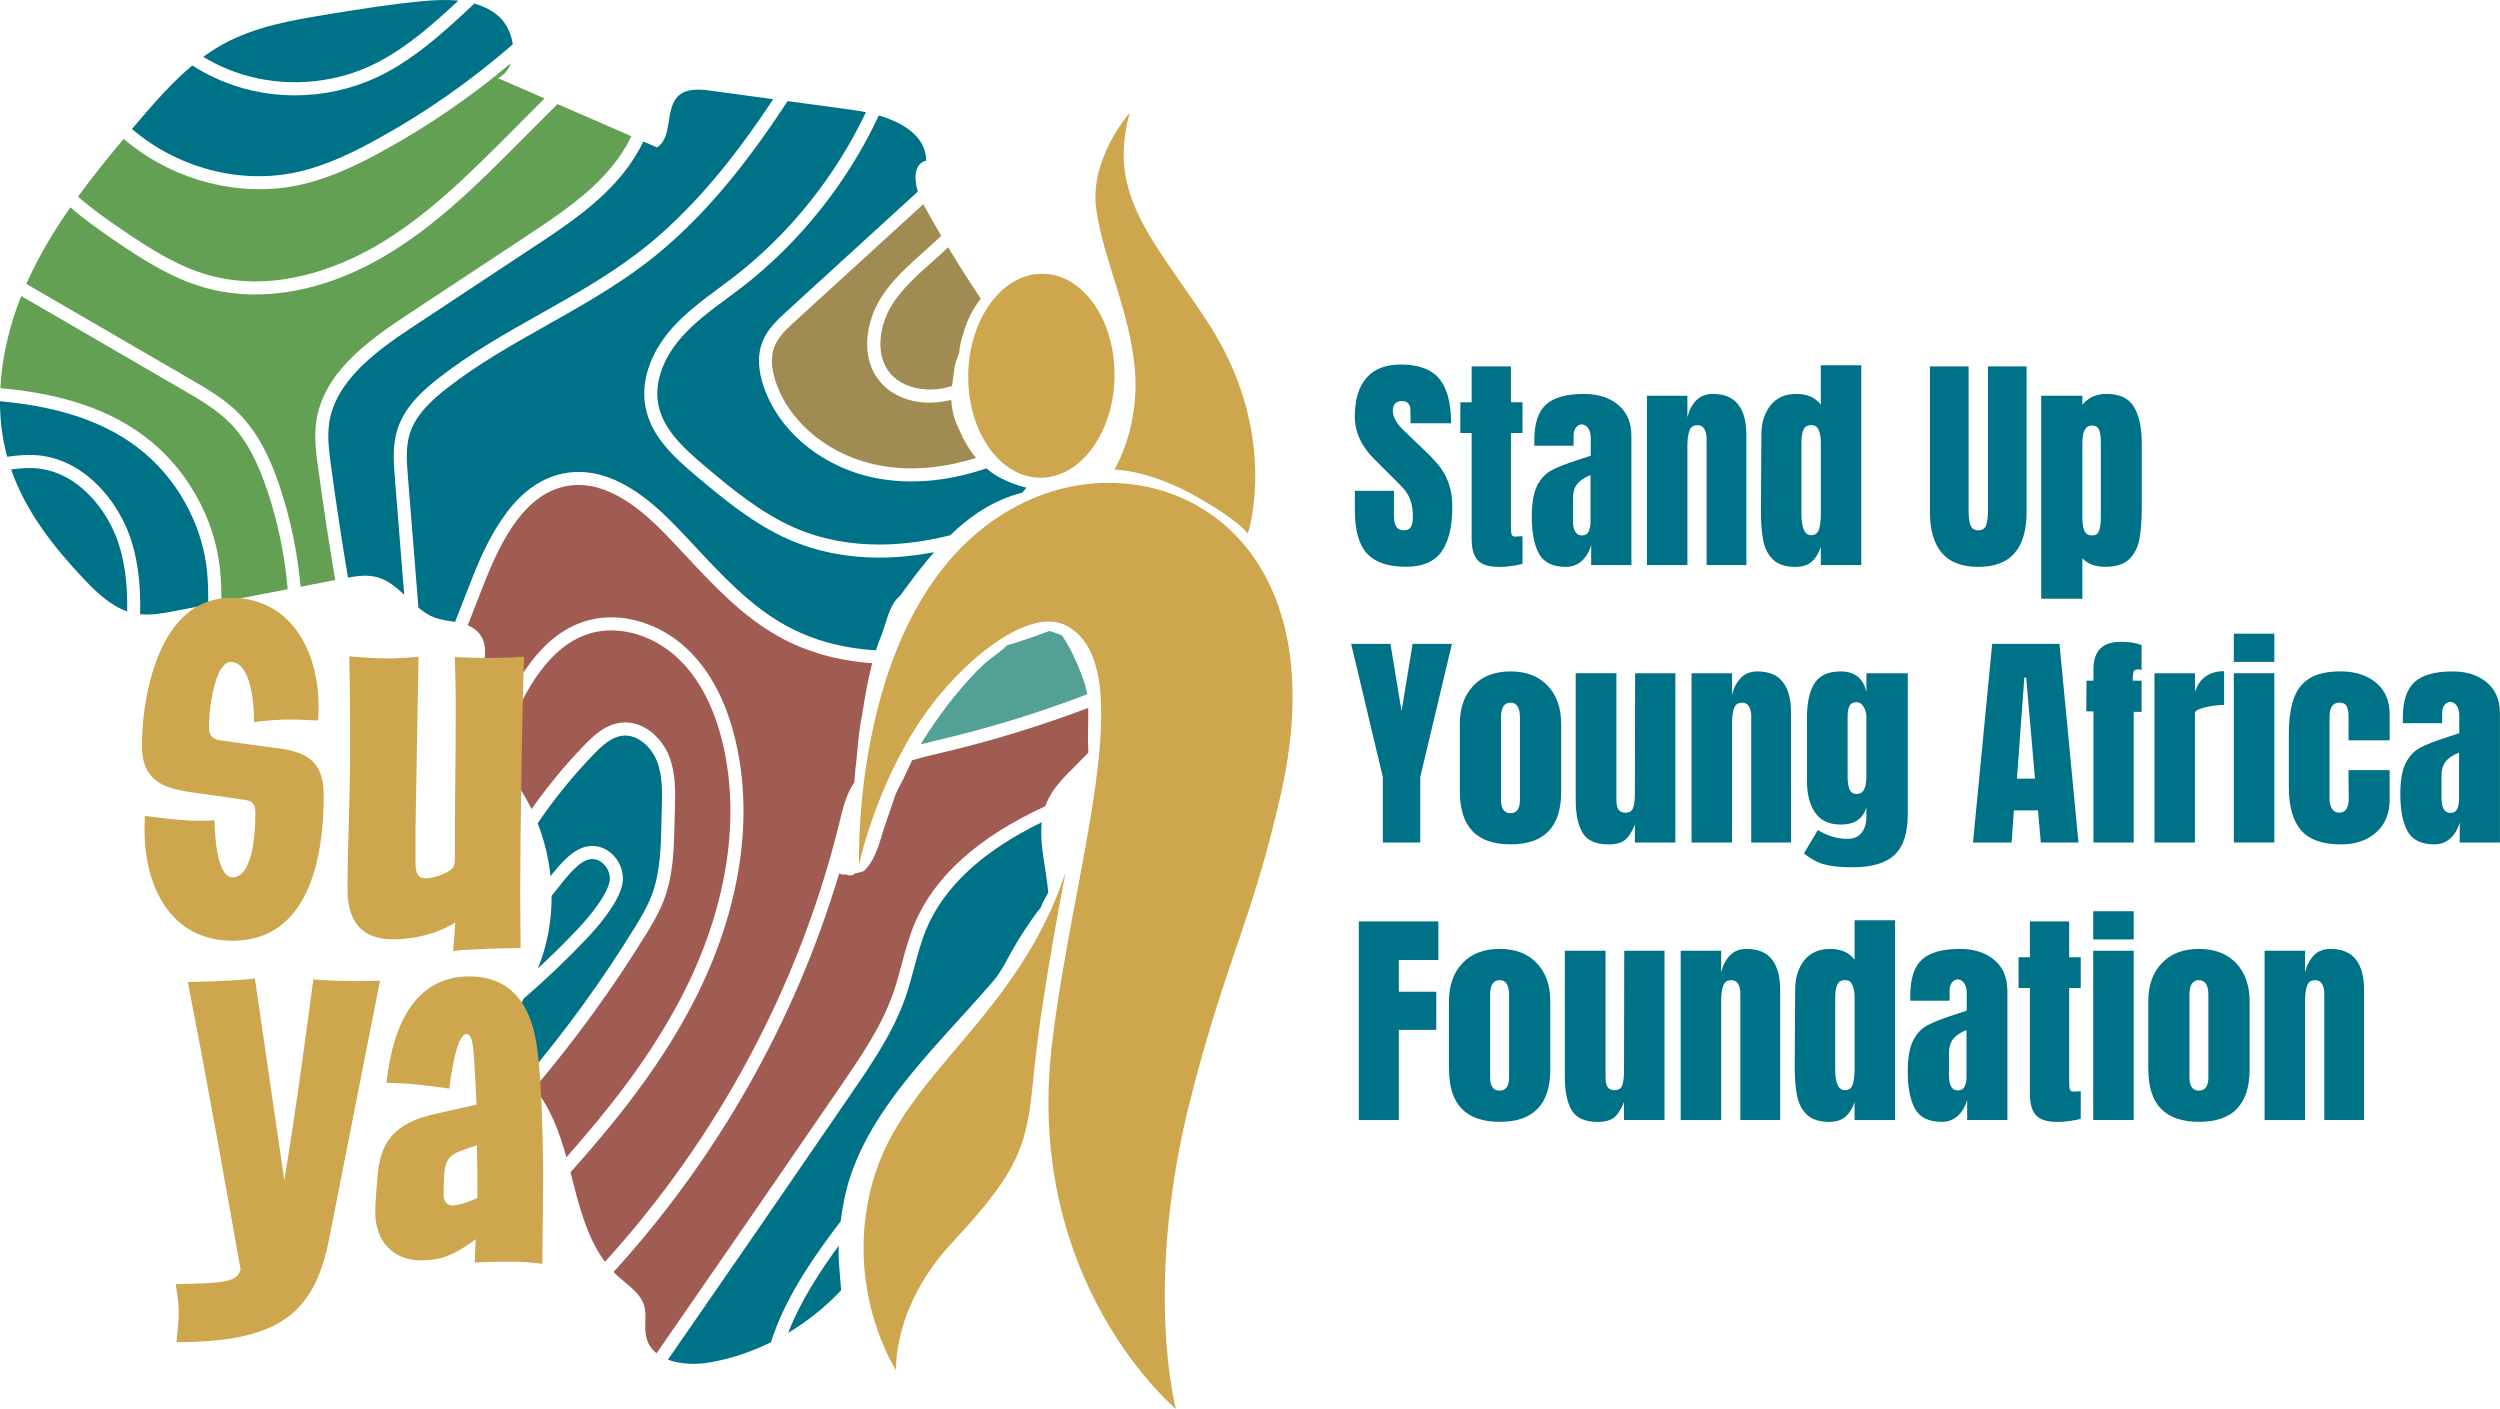 <?xml version="1.0" encoding="UTF-8"?>
<svg xmlns="http://www.w3.org/2000/svg" id="Layer_2" data-name="Layer 2" viewBox="0 0 662.66 373.44">
  <defs>
    <style>
      .cls-1 {
        fill: #63a053;
      }

      .cls-1, .cls-2, .cls-3, .cls-4, .cls-5, .cls-6 {
        stroke-width: 0px;
      }

      .cls-2 {
        fill: #53a196;
      }

      .cls-3 {
        fill: #cea64d;
      }

      .cls-4 {
        fill: #a08c53;
      }

      .cls-5 {
        fill: #a05c53;
      }

      .cls-6 {
        fill: #007287;
      }
    </style>
  </defs>
  <g id="Layer_1-2" data-name="Layer 1">
    <g>
      <g>
        <path class="cls-6" d="m362.31,146.7c-2.13-2.37-3.19-6.19-3.19-11.46v-5.15h10.36v6.56c0,2.62.84,3.92,2.51,3.92.94,0,1.59-.28,1.96-.83s.55-1.48.55-2.79c0-1.72-.21-3.14-.61-4.26-.41-1.12-.93-2.06-1.56-2.82-.63-.75-1.77-1.93-3.4-3.52l-4.54-4.54c-3.52-3.43-5.27-7.23-5.27-11.4,0-4.5,1.03-7.92,3.1-10.27,2.06-2.35,5.08-3.52,9.04-3.52,4.74,0,8.15,1.26,10.24,3.77,2.08,2.51,3.13,6.45,3.13,11.8h-10.73l-.06-3.62c0-.69-.19-1.25-.58-1.66-.39-.41-.93-.61-1.62-.61-.82,0-1.43.22-1.84.67-.41.45-.61,1.06-.61,1.84,0,1.72.98,3.49,2.94,5.33l6.13,5.88c1.43,1.39,2.61,2.71,3.56,3.95.94,1.25,1.7,2.72,2.27,4.41.57,1.7.86,3.71.86,6.04,0,5.19-.95,9.12-2.85,11.8-1.9,2.68-5.04,4.01-9.41,4.01-4.78,0-8.23-1.18-10.36-3.55Z"></path>
        <path class="cls-6" d="m391.67,148.48c-1.06-1.18-1.59-3.08-1.59-5.7v-28.01h-3v-8.15h3v-9.5h10.42v9.5h3.06v8.15h-3.06v25.19c0,.78.06,1.35.18,1.72.12.37.45.55.98.55.41,0,.8-.02,1.16-.06.37-.04.61-.06.74-.06v7.36c-.61.16-1.5.34-2.67.52-1.16.18-2.3.28-3.4.28-2.82,0-4.76-.59-5.82-1.78Z"></path>
        <path class="cls-6" d="m407.95,146.8c-1.29-2.31-1.93-5.61-1.93-9.9,0-3.51.46-6.21,1.38-8.09.92-1.88,2.2-3.26,3.83-4.14,1.63-.88,4.13-1.85,7.48-2.91l2.94-.98v-4.6c0-1.18-.24-2.09-.71-2.73-.47-.63-1.03-.95-1.69-.95-.57,0-1.07.27-1.5.8-.43.53-.64,1.25-.64,2.15v2.7h-10.42v-1.47c0-4.41,1.03-7.56,3.1-9.44,2.06-1.88,5.42-2.82,10.08-2.82,3.72,0,6.74.97,9.07,2.91,2.33,1.94,3.49,4.69,3.49,8.24v34.2h-10.67v-5.33c-.53,1.84-1.38,3.27-2.54,4.29-1.16,1.02-2.54,1.53-4.14,1.53-3.47,0-5.85-1.15-7.14-3.46Zm13.12-5.88c.35-.67.52-1.5.52-2.48v-12.5c-1.59.61-2.77,1.39-3.52,2.33-.76.94-1.13,2.25-1.13,3.92v5.76c0,2.66.8,3.98,2.39,3.98.82,0,1.4-.34,1.75-1.01Z"></path>
        <path class="cls-6" d="m436.54,104.9h10.73v5.7c.45-1.84,1.23-3.33,2.33-4.47,1.1-1.14,2.57-1.72,4.41-1.72,3.02,0,5.26.93,6.71,2.79,1.45,1.86,2.18,4.5,2.18,7.94v34.63h-10.54v-33.53c0-.98-.19-1.82-.58-2.51-.39-.69-.99-1.04-1.81-1.04-1.1,0-1.83.5-2.18,1.5-.35,1-.52,2.34-.52,4.01v31.57h-10.73v-44.87Z"></path>
        <path class="cls-6" d="m470.04,148.39c-1.33-1.25-2.21-2.9-2.64-4.96-.43-2.06-.64-4.71-.64-7.94l.12-20.23c0-3.19.81-5.79,2.42-7.82,1.61-2.02,3.89-3.03,6.83-3.03s5.07.96,6.5,2.88v-10.48h10.73v52.96h-10.73v-4.78c-.61,1.76-1.44,3.08-2.48,3.95-1.04.88-2.44,1.32-4.2,1.32-2.62,0-4.59-.62-5.92-1.87Zm12.11-8.09c.33-1.04.49-2.44.49-4.2v-18.76c0-1.31-.18-2.41-.55-3.31-.37-.9-1.02-1.35-1.96-1.35-1.06,0-1.77.42-2.11,1.26-.35.84-.52,1.97-.52,3.4v18.88c0,3.76.86,5.64,2.57,5.64,1.06,0,1.76-.52,2.08-1.56Z"></path>
        <path class="cls-6" d="m514.72,146.58c-2.1-2.45-3.16-6.09-3.16-10.91v-38.55h10.24v38.12c0,1.68.16,2.98.49,3.92.33.94,1.02,1.41,2.08,1.41s1.76-.46,2.08-1.38c.33-.92.49-2.24.49-3.95v-38.12h10.24v38.55c0,4.82-1.05,8.46-3.16,10.91-2.11,2.45-5.32,3.68-9.65,3.68s-7.55-1.23-9.65-3.68Z"></path>
        <path class="cls-6" d="m541.05,104.9h10.91v2.39c1.55-1.92,3.7-2.88,6.44-2.88,3.47,0,5.89,1.16,7.26,3.49,1.37,2.33,2.05,5.56,2.05,9.68v16.61c0,3.52-.2,6.39-.61,8.61-.41,2.23-1.31,4.03-2.7,5.39-1.39,1.37-3.49,2.05-6.31,2.05s-4.74-.76-6.13-2.27v10.73h-10.91v-53.82Zm15.38,35.67c.29-.9.43-2.21.43-3.92v-19.06c0-1.55-.14-2.74-.43-3.56-.29-.82-.94-1.23-1.96-1.23-1.68,0-2.51,1.55-2.51,4.66v19.68c0,1.51.17,2.69.52,3.52.35.84,1.03,1.26,2.05,1.26s1.61-.45,1.9-1.35Z"></path>
        <path class="cls-6" d="m366.54,223.32v-17.35l-8.4-35.31h10.42l2.94,17.84,2.94-17.84h10.42l-8.4,35.31v17.35h-9.93Z"></path>
        <path class="cls-6" d="m386.95,209.9v-18.02c0-4.25,1.2-7.63,3.59-10.14s5.67-3.77,9.84-3.77,7.45,1.26,9.84,3.77,3.59,5.89,3.59,10.14v18.02c0,9.28-4.47,13.91-13.42,13.91s-13.42-4.64-13.42-13.91Zm15.32,4.72c.41-.61.61-1.45.61-2.51v-21.94c0-2.61-.84-3.92-2.51-3.92s-2.51,1.31-2.51,3.92v21.94c0,1.06.2,1.9.61,2.51.41.61,1.04.92,1.9.92s1.49-.31,1.9-.92Z"></path>
        <path class="cls-6" d="m419.53,220.81c-1.25-2-1.87-4.99-1.87-8.95v-33.41h10.79v33.56c0,1.25.19,2.12.58,2.64.39.51.99.77,1.81.77,1.1,0,1.8-.46,2.08-1.38.29-.92.43-2.24.43-3.95v-.37l.06-31.26h10.67v44.87h-10.73v-4.78c-.74,1.88-1.59,3.23-2.57,4.05-.98.82-2.43,1.23-4.35,1.23-3.35,0-5.65-1-6.9-3Z"></path>
        <path class="cls-6" d="m448.37,178.46h10.73v5.7c.45-1.84,1.23-3.33,2.33-4.47,1.1-1.14,2.57-1.72,4.41-1.72,3.02,0,5.26.93,6.71,2.79,1.45,1.86,2.18,4.5,2.18,7.94v34.63h-10.54v-33.53c0-.98-.19-1.82-.58-2.51-.39-.69-.99-1.04-1.81-1.04-1.1,0-1.83.5-2.18,1.5-.35,1-.52,2.34-.52,4.01v31.57h-10.73v-44.87Z"></path>
        <path class="cls-6" d="m483.52,229.12c-1.82-.51-3.61-1.48-5.36-2.91l3.68-6.19c2.61,1.55,5.21,2.33,7.78,2.33,1.68,0,2.94-.53,3.8-1.59.86-1.06,1.29-2.51,1.29-4.35v-2.45c-.86,3.06-3.13,4.6-6.8,4.6-3.06,0-5.32-1.04-6.77-3.13-1.45-2.08-2.18-4.86-2.18-8.34v-16.86c0-3.96.66-7,1.99-9.1,1.33-2.1,3.65-3.16,6.96-3.16,1.92,0,3.44.48,4.57,1.44,1.12.96,1.87,2.32,2.24,4.08v-5.03h10.97v37.27c0,5.03-1.16,8.64-3.49,10.85-2.33,2.21-6.05,3.31-11.16,3.31-3.19,0-5.69-.26-7.51-.77Zm11.19-23.2v-16c0-.9-.25-1.76-.74-2.57-.49-.82-1.1-1.23-1.84-1.23-.94,0-1.57.34-1.9,1.01-.33.67-.49,1.6-.49,2.79v16c0,1.35.16,2.44.49,3.28.33.84.98,1.26,1.96,1.26,1.67,0,2.51-1.51,2.51-4.54Z"></path>
        <path class="cls-6" d="m522.97,223.32l5.09-52.65h17.84l5.03,52.65h-9.99l-.74-8.52h-6.38l-.61,8.52h-10.24Zm11.65-16.92h4.78l-2.33-26.79h-.49l-1.96,26.79Z"></path>
        <path class="cls-6" d="m554.9,188.57h-1.9l.06-8.15h1.84v-3.07c0-4.82,2.41-7.23,7.23-7.23,2.29,0,4.13.29,5.52.86v6.62c-.41-.12-.74-.18-.98-.18-.57,0-.94.21-1.1.61-.16.41-.25,1.02-.25,1.84v.55h2.33v8.27h-2.08v34.63h-10.67v-34.75Z"></path>
        <path class="cls-6" d="m571.08,178.46h10.73v4.96c.53-1.76,1.46-3.12,2.79-4.08,1.33-.96,2.97-1.44,4.93-1.44v8.95c-1.51,0-3.18.21-5,.64-1.82.43-2.73.93-2.73,1.5v34.33h-10.73v-44.87Z"></path>
        <path class="cls-6" d="m592.11,175.45v-7.48h10.73v7.48h-10.73Zm0,47.87v-44.87h10.73v44.87h-10.73Z"></path>
        <path class="cls-6" d="m609.94,220.07c-2.17-2.49-3.25-6.31-3.25-11.46v-13.85c0-3.88.42-7.04,1.26-9.47.84-2.43,2.25-4.26,4.23-5.49,1.98-1.23,4.73-1.84,8.24-1.84,3.84,0,6.97,1,9.38,3,2.41,2,3.62,4.8,3.62,8.4v6.87h-10.91v-6.31c0-1.18-.16-2.09-.49-2.73-.33-.63-.96-.95-1.9-.95-1.76,0-2.64,1.25-2.64,3.74v21.76c0,1.02.21,1.89.64,2.61.43.71,1.07,1.07,1.93,1.07s1.5-.35,1.93-1.04c.43-.69.62-1.59.58-2.7l-.06-7.54h10.91v7.85c0,3.68-1.2,6.57-3.59,8.67s-5.49,3.16-9.29,3.16c-4.9,0-8.44-1.25-10.6-3.74Z"></path>
        <path class="cls-6" d="m638.17,220.35c-1.29-2.31-1.93-5.61-1.93-9.9,0-3.51.46-6.21,1.38-8.09.92-1.88,2.2-3.26,3.83-4.14,1.63-.88,4.13-1.85,7.48-2.91l2.94-.98v-4.6c0-1.18-.24-2.09-.71-2.73-.47-.63-1.03-.95-1.69-.95-.57,0-1.07.27-1.5.8-.43.53-.64,1.25-.64,2.15v2.7h-10.42v-1.47c0-4.41,1.03-7.56,3.1-9.44,2.06-1.88,5.42-2.82,10.08-2.82,3.72,0,6.74.97,9.07,2.91,2.33,1.94,3.49,4.69,3.49,8.24v34.2h-10.67v-5.33c-.53,1.84-1.38,3.27-2.54,4.29-1.16,1.02-2.54,1.53-4.14,1.53-3.47,0-5.85-1.15-7.14-3.46Zm13.12-5.88c.35-.67.52-1.5.52-2.48v-12.5c-1.59.61-2.77,1.39-3.52,2.33-.76.94-1.13,2.25-1.13,3.92v5.76c0,2.66.8,3.98,2.39,3.98.82,0,1.4-.34,1.75-1.01Z"></path>
        <path class="cls-6" d="m360.17,296.88v-52.65h21.09v10.24h-10.48v8.4h9.93v10.11h-9.93v23.91h-10.6Z"></path>
        <path class="cls-6" d="m384.07,283.45v-18.02c0-4.25,1.2-7.63,3.59-10.14s5.67-3.77,9.84-3.77,7.45,1.26,9.84,3.77,3.59,5.89,3.59,10.14v18.02c0,9.28-4.47,13.91-13.42,13.91s-13.42-4.64-13.42-13.91Zm15.32,4.72c.41-.61.61-1.45.61-2.51v-21.94c0-2.61-.84-3.92-2.51-3.92s-2.51,1.31-2.51,3.92v21.94c0,1.06.2,1.9.61,2.51.41.61,1.04.92,1.9.92s1.49-.31,1.9-.92Z"></path>
        <path class="cls-6" d="m416.65,294.36c-1.25-2-1.87-4.99-1.87-8.95v-33.41h10.79v33.56c0,1.25.19,2.12.58,2.64.39.51.99.77,1.81.77,1.1,0,1.8-.46,2.08-1.38.29-.92.43-2.24.43-3.95v-.37l.06-31.26h10.67v44.87h-10.73v-4.78c-.74,1.88-1.59,3.23-2.57,4.05-.98.82-2.43,1.23-4.35,1.23-3.35,0-5.65-1-6.9-3Z"></path>
        <path class="cls-6" d="m445.49,252.01h10.73v5.7c.45-1.84,1.23-3.33,2.33-4.47,1.1-1.14,2.57-1.72,4.41-1.72,3.02,0,5.26.93,6.71,2.79,1.45,1.86,2.18,4.5,2.18,7.94v34.63h-10.54v-33.53c0-.98-.19-1.82-.58-2.51-.39-.69-.99-1.04-1.81-1.04-1.1,0-1.83.5-2.18,1.5-.35,1-.52,2.34-.52,4.01v31.57h-10.73v-44.87Z"></path>
        <path class="cls-6" d="m478.99,295.5c-1.33-1.25-2.21-2.9-2.64-4.96-.43-2.06-.64-4.71-.64-7.94l.12-20.23c0-3.19.81-5.79,2.42-7.82,1.61-2.02,3.89-3.03,6.83-3.03s5.07.96,6.5,2.88v-10.48h10.73v52.96h-10.73v-4.78c-.61,1.76-1.44,3.08-2.48,3.95-1.04.88-2.44,1.32-4.2,1.32-2.62,0-4.59-.62-5.92-1.87Zm12.11-8.09c.33-1.04.49-2.44.49-4.2v-18.76c0-1.31-.18-2.41-.55-3.31-.37-.9-1.02-1.35-1.96-1.35-1.06,0-1.77.42-2.11,1.26-.35.84-.52,1.97-.52,3.4v18.88c0,3.76.86,5.64,2.57,5.64,1.06,0,1.76-.52,2.08-1.56Z"></path>
        <path class="cls-6" d="m507.61,293.9c-1.29-2.31-1.93-5.61-1.93-9.9,0-3.51.46-6.21,1.38-8.09.92-1.88,2.2-3.26,3.83-4.14,1.63-.88,4.13-1.85,7.48-2.91l2.94-.98v-4.6c0-1.18-.24-2.09-.71-2.73-.47-.63-1.03-.95-1.69-.95-.57,0-1.07.27-1.5.8-.43.53-.64,1.25-.64,2.15v2.7h-10.42v-1.47c0-4.41,1.03-7.56,3.1-9.44,2.06-1.88,5.42-2.82,10.08-2.82,3.72,0,6.74.97,9.07,2.91,2.33,1.94,3.49,4.69,3.49,8.24v34.2h-10.67v-5.33c-.53,1.84-1.38,3.27-2.54,4.29-1.16,1.02-2.54,1.53-4.14,1.53-3.47,0-5.85-1.15-7.14-3.46Zm13.12-5.88c.35-.67.52-1.5.52-2.48v-12.5c-1.59.61-2.77,1.39-3.52,2.33-.76.94-1.13,2.25-1.13,3.92v5.76c0,2.66.8,3.98,2.39,3.98.82,0,1.4-.34,1.75-1.01Z"></path>
        <path class="cls-6" d="m539.64,295.59c-1.06-1.18-1.59-3.08-1.59-5.7v-28.01h-3v-8.15h3v-9.5h10.42v9.5h3.06v8.15h-3.06v25.19c0,.78.06,1.35.18,1.72.12.37.45.55.98.55.41,0,.8-.02,1.16-.06.37-.04.61-.06.74-.06v7.36c-.61.16-1.5.34-2.67.52-1.16.18-2.3.28-3.4.28-2.82,0-4.76-.59-5.82-1.78Z"></path>
        <path class="cls-6" d="m554.84,249.01v-7.48h10.73v7.48h-10.73Zm0,47.87v-44.87h10.73v44.87h-10.73Z"></path>
        <path class="cls-6" d="m569.43,283.45v-18.02c0-4.25,1.2-7.63,3.59-10.14s5.67-3.77,9.84-3.77,7.45,1.26,9.84,3.77,3.59,5.89,3.59,10.14v18.02c0,9.28-4.47,13.91-13.42,13.91s-13.42-4.64-13.42-13.91Zm15.32,4.72c.41-.61.61-1.45.61-2.51v-21.94c0-2.61-.84-3.92-2.51-3.92s-2.51,1.31-2.51,3.92v21.94c0,1.06.2,1.9.61,2.51.41.61,1.04.92,1.9.92s1.49-.31,1.9-.92Z"></path>
        <path class="cls-6" d="m600.26,252.01h10.73v5.7c.45-1.84,1.23-3.33,2.33-4.47,1.1-1.14,2.57-1.72,4.41-1.72,3.02,0,5.26.93,6.71,2.79,1.45,1.86,2.18,4.5,2.18,7.94v34.63h-10.54v-33.53c0-.98-.19-1.82-.58-2.51-.39-.69-.99-1.04-1.81-1.04-1.1,0-1.83.5-2.18,1.5-.35,1-.52,2.34-.52,4.01v31.57h-10.73v-44.87Z"></path>
      </g>
      <g>
        <g>
          <path class="cls-4" d="m254.37,114.12c-1.34-2.54-2.07-5.25-2.23-8.12-1,.24-2.01.43-3.05.56-.91.11-1.81.17-2.69.17-5.24,0-9.96-1.92-12.96-5.37-5.65-6.49-3.87-16.26.18-22.59,2.99-4.67,7.14-8.37,11.14-11.93,1.49-1.32,3.02-2.69,4.46-4.08.09-.09.18-.17.26-.26-1.62-2.77-3.21-5.57-4.75-8.38-.22.2-.44.4-.66.6l-33.23,30.35c-2.13,1.95-4.55,4.15-5.59,6.86-.99,2.57-.83,5.77.45,9.5,3.84,11.14,14.86,19.8,28.08,22.06,8.9,1.53,17.54.2,24.95-2.11-1.84-2.2-3.3-4.71-4.38-7.27Z"></path>
          <path class="cls-4" d="m253.06,97.11c.27-1.18.67-2.35,1.17-3.5.19-1.81.51-3.59,1.15-5.33.95-3.38,2.48-6.41,4.59-9.11-2.99-4.47-5.88-9.01-8.65-13.62-1.39,1.32-2.83,2.62-4.24,3.86-4.01,3.57-7.8,6.94-10.53,11.21-3.48,5.45-4.77,13.53-.49,18.45,2.71,3.11,7.54,4.66,12.61,4.04,1.25-.15,2.47-.42,3.67-.76.24-1.75.47-3.5.71-5.25Z"></path>
          <path class="cls-6" d="m272.08,129.27c-2.37-.56-4.7-1.43-7.02-2.65-1.29-.68-2.49-1.52-3.6-2.47-5.92,2-12.68,3.47-19.83,3.47-2.76,0-5.57-.22-8.41-.7-14.44-2.48-26.51-12.03-30.76-24.35-1.56-4.52-1.7-8.52-.41-11.87,1.33-3.48,4.19-6.08,6.48-8.18l33.23-30.35c.51-.47,1.02-.93,1.52-1.4-1.08-3.46-.99-7.36,2.22-8.22-.09-6.38-6.01-10.01-12.56-11.94-8.24,17.67-20.86,33.57-36.21,45.46-1.36,1.05-2.76,2.09-4.11,3.09-4.19,3.1-8.52,6.32-11.95,10.21-5.03,5.7-7.28,12.23-6.16,17.92,1.28,6.54,6.64,11.49,12.49,16.41,6.46,5.44,14.5,12.2,23.52,16.14,7.39,3.23,15.04,4.5,22.52,4.5,6.5,0,12.87-.97,18.82-2.45,5.37-5.21,11.55-9.39,19.11-11.31.37-.45.74-.89,1.12-1.32Z"></path>
          <path class="cls-6" d="m233.77,168.07c.13-.43.27-.84.4-1.21,1.1-3.08,1.76-6.76,4.37-8.9,2.87-3.93,5.84-7.91,9.07-11.6-4.71.9-9.61,1.44-14.6,1.44-7.9,0-16.02-1.35-23.88-4.79-9.48-4.14-17.74-11.09-24.37-16.66-6.34-5.33-12.15-10.75-13.65-18.4-1.33-6.75,1.21-14.36,6.96-20.88,3.68-4.17,8.16-7.49,12.49-10.7,1.34-.99,2.72-2.02,4.05-3.05,14.74-11.41,26.89-26.64,34.91-43.57-1.22-.25-2.43-.46-3.6-.62-5.72-.78-11.44-1.55-17.16-2.33-10.34,15.8-22.3,31.31-37.6,42.99-8.19,6.25-17.29,11.37-26.08,16.33-9.06,5.1-18.43,10.37-26.68,16.84-3.97,3.11-8.24,6.97-9.8,12.06-1.1,3.57-.78,7.5-.48,11.31l2.79,34.75c1.36,1.12,2.8,2.08,4.45,2.67,1.67.6,3.49.8,5.26,1.1l4.28-10.95c4.82-12.34,12.09-26.74,25.64-28.61,11.73-1.62,21.85,7.22,28.44,14.01,1.85,1.9,3.69,3.88,5.48,5.79,7.15,7.65,14.54,15.56,23.66,20.62,7.07,3.93,15.11,6.13,24.06,6.66.42-1.3.88-2.58,1.4-3.84.07-.16.14-.31.2-.47Z"></path>
          <path class="cls-5" d="m179.23,266.9c12.95-23.7,17.36-48.43,12.39-69.65-2.28-9.73-6.24-17.35-11.79-22.65-6.5-6.2-15.53-8.88-23.03-6.83-11.48,3.15-17.92,16.01-21.77,25.41-.28.69-.56,1.39-.85,2.08-.82,2.03-1.65,4.07-2.52,6.09,3.8,3.82,6.89,8.29,9.24,13.12,4.21-6.01,8.89-11.69,13.99-16.96,2.52-2.6,5.54-5.42,9.57-5.94,5.89-.77,10.94,3.88,12.9,8.87,1.8,4.6,1.66,9.51,1.52,14.26l-.02.83c-.02.81-.04,1.63-.06,2.44-.15,6.91-.31,14.05-2.85,20.68-1.26,3.29-3.08,6.35-4.85,9.21-8.78,14.23-18.66,27.83-29.49,40.6,4.33,5.18,6.65,11.61,8.52,18.29,11.54-13.05,21.3-25.59,29.1-39.86Z"></path>
          <path class="cls-6" d="m172.71,237.42c2.32-6.07,2.48-12.91,2.62-19.52.02-.82.04-1.64.06-2.46l.02-.83c.13-4.4.26-8.96-1.29-12.89-1.43-3.65-5.14-7.23-9.22-6.7-2.92.38-5.42,2.74-7.53,4.92-5.46,5.65-10.44,11.78-14.85,18.28,1.76,4.49,2.91,9.23,3.41,14.03,2.86-3.61,6.09-7.39,10.07-7.95,2.46-.35,4.91.59,6.73,2.56,1.95,2.12,2.79,5.09,2.19,7.75-1.14,5.03-6.88,11.51-9.3,14.06-5.33,5.63-10.97,11-16.86,16.07-2.82,5.95-5.09,12.12-2.12,17.63.7,1.29,1.64,2.4,2.62,3.49,10.6-12.53,20.27-25.87,28.88-39.82,1.75-2.83,3.41-5.62,4.56-8.63Z"></path>
          <path class="cls-2" d="m286.33,177.96c-.24-.61-.49-1.22-.74-1.83-.09-.21-.4-.94-.49-1.13-.72-1.59-1.49-3.15-2.38-4.66-.38-.64-.78-1.27-1.2-1.88-.24-.11-.47-.22-.51-.24-.94-.38-1.9-.69-2.87-.98-3.82,1.45-7.56,2.73-11.21,3.82-1.24,1.23-2.64,2.27-4.06,3.3-1.69,1.24-3.12,2.63-4.56,4.15-3.2,3.36-6.11,6.87-8.82,10.63-1.91,2.65-3.77,5.34-5.44,8.15,1.38-.35,2.76-.68,4.11-1,13.64-3.18,27-7.28,40.01-12.26-.06-.36-.13-.72-.2-1.07-.38-1.72-.98-3.36-1.64-5Z"></path>
          <path class="cls-5" d="m226.48,207.12c.12-2.63.54-5.3.76-7.9.29-3.4.63-6.8,1.35-10.13.01-.13.03-.25.05-.38.7-4.33,1.43-8.68,2.54-12.92-9.16-.64-17.43-2.98-24.75-7.05-9.59-5.33-17.17-13.44-24.5-21.29-1.78-1.9-3.61-3.86-5.44-5.75-6.06-6.25-15.31-14.4-25.48-12.99-11.7,1.62-18.14,14.28-22.89,26.44l-4.13,10.57c.64.26,1.25.59,1.81,1.02,7.7,5.92-3.39,18.64.22,27.66.66,1.65,1.77,3.03,3.01,4.32.67-1.58,1.31-3.17,1.96-4.76.28-.7.57-1.4.85-2.09,4.12-10.08,11.11-23.89,24.06-27.44,8.64-2.37,18.98.64,26.33,7.66,6.04,5.77,10.34,13.96,12.77,24.36,5.15,22.05.63,47.66-12.73,72.1-8.3,15.18-18.71,28.36-31.06,42.2,2.21,8.5,4.21,17.08,9.15,23.71,29.89-32.87,51.6-73.31,62.14-116.43l.11-.45c.83-3.39,1.68-6.91,3.68-9.98.06-.09.12-.17.18-.26,0-.08.01-.16.02-.23Z"></path>
          <path class="cls-1" d="m32.33,60.87c7,4.79,14.53,9.66,22.85,12.02,18.09,5.13,35.43-2.51,44.16-7.51,13.59-7.8,24.9-19.13,35.83-30.09l9.18-9.2c-4.11-1.79-8.22-3.58-12.33-5.36,1.69-.9,2.8-2.33,3.42-4-10.52,8.86-21.9,16.67-34.04,23.33-6.03,3.31-13.27,6.94-21.31,8.81-3.67.85-7.48,1.28-11.32,1.28-7.23,0-14.61-1.49-21.53-4.42-5.31-2.25-10.2-5.28-14.47-8.91-4.18,4.98-8.28,10.06-12.1,15.31,3.67,3.2,7.69,6.05,11.66,8.76Z"></path>
          <path class="cls-6" d="m153.11,246.29c3.57-3.77,7.66-9.02,8.43-12.44.35-1.57-.16-3.35-1.36-4.64-1.03-1.12-2.38-1.66-3.7-1.48-2.92.41-6.03,4.37-8.52,7.54-.61.78-1.19,1.51-1.75,2.18.04,6.59-1.15,13.16-3.65,19.26,3.63-3.36,7.15-6.84,10.54-10.42Z"></path>
          <path class="cls-6" d="m54.86,151.16c-1.38-12.74-8.32-24.96-18.56-32.68-10.4-7.84-23.39-10.94-36.31-12.13,0,4.97.61,9.91,1.91,14.72,2.26-.29,4.59-.57,6.96-.47,13.17.53,22.71,12.24,26.01,22.89,1.95,6.29,2.43,12.86,2.27,19.32,3.1.31,6.25-.29,9.32-.88,2.91-.56,5.83-1.13,8.74-1.69.01-3.04-.03-6.12-.35-9.09Z"></path>
          <path class="cls-6" d="m222.29,332.43c-.01-.74,0-1.48.01-2.22-5.09,6.97-10.14,14.72-13.4,23.1,5.18-3.09,9.93-6.92,14.06-11.32-.22-3.18-.61-6.36-.68-9.56Z"></path>
          <path class="cls-6" d="m104.66,126.6c-.32-3.93-.67-8.39.62-12.6,1.84-6.01,6.58-10.33,10.98-13.77,8.46-6.63,17.95-11.97,27.12-17.13,8.69-4.89,17.68-9.95,25.68-16.06,14.45-11.03,25.93-25.69,35.89-40.75-5.53-.75-11.05-1.5-16.58-2.25-2.92-.4-6.25-.67-8.45,1.29-3.82,3.41-1.43,11.04-5.78,13.74-1.2-.52-2.4-1.05-3.61-1.57-1.49,3.11-3.44,6.15-5.82,9.03-6.52,7.87-15.04,13.5-23.29,18.95l-32.11,21.22c-9.85,6.51-20.48,14.38-22.07,25.53-.52,3.69,0,7.59.47,11.03,1.34,9.93,2.85,19.9,4.53,29.84,2.61-.47,5.28-.79,7.81-.08,2.76.77,4.96,2.64,7.09,4.63l-2.49-31.05Z"></path>
          <path class="cls-5" d="m288.39,197.25c-.06-3.11.14-6.22.06-9.33,0-.09,0-.19-.01-.28-12.85,4.87-26.04,8.89-39.49,12.03-2.36.55-4.82,1.14-7.21,1.87-.88,1.8-1.63,3.66-2.56,5.44-.7,1.34-1.41,2.64-1.96,4.02-.81,2.43-1.62,4.87-2.48,7.29-1.49,4.23-2.2,8.77-5.35,12.18-.46.5-.98.69-1.49.68-.28.26-.68.33-1.06.23-.4.39-.95.64-1.54.66-.41.02-.79-.1-1.12-.31-.19.05-.39.08-.62.08-.45,0-.82-.11-1.13-.3-11.64,39.06-32.31,75.51-59.8,105.64.45.47.92.93,1.42,1.37,2.5,2.24,5.61,4.19,6.63,7.39.88,2.76-.06,5.83.65,8.64.44,1.75,1.41,3.12,2.7,4.16,16.35-23.58,32.78-47.43,48.96-71.05,5.26-7.69,10.7-15.63,13.81-24.55.86-2.47,1.56-5.08,2.23-7.6.93-3.47,1.89-7.06,3.31-10.49,5.27-12.66,16.94-23.17,34.72-31.31.11-.33.24-.66.38-.98,1.6-3.8,4.64-6.78,7.56-9.69,1.17-1.17,2.33-2.36,3.48-3.54-.02-.74-.04-1.48-.05-2.23Z"></path>
          <path class="cls-6" d="m275.75,240.74c.36-.88.79-1.74,1.23-2.57.29-.55.6-1.09.89-1.63-.23-2.1-.51-4.19-.83-6.23-.64-4.07-1.33-8.31-.92-12.35-15.64,7.59-25.93,17.12-30.62,28.39-1.34,3.21-2.26,6.69-3.16,10.05-.69,2.58-1.4,5.25-2.3,7.84-3.25,9.35-8.83,17.49-14.22,25.37-16.12,23.54-32.48,47.29-48.78,70.79,3.4,1.28,7.69,1.36,11.32.7,5.55-1.01,10.93-2.82,15.98-5.31,3.43-10.75,9.87-20.49,16.2-29.02.73-.98,1.5-2,2.28-3.03.25-1.91.57-3.8.93-5.66,3.09-15.67,13.53-28.81,23.82-40.5,4.94-5.62,10.1-11.05,14.99-16.7.39-.45.78-.91,1.16-1.37.05-.06.09-.11.12-.14.51-.69,1-1.39,1.46-2.12,1.04-1.65,1.91-3.4,2.87-5.1,2.07-3.64,4.32-7.16,6.83-10.51.24-.32.49-.61.75-.89Z"></path>
          <path class="cls-6" d="m31.58,144.52c-2.95-9.52-11.35-19.99-22.84-20.45-1.9-.08-3.86.13-5.79.37,3.84,11.12,11.3,20.63,19.41,29.17,3.28,3.45,6.93,6.91,11.35,8.45.1-5.93-.38-11.9-2.13-17.53Z"></path>
          <path class="cls-1" d="m50.25,100.37c4.52,2.62,9.18,5.33,13.03,9.18,5.98,6,9.14,14.16,10.99,19.78,2.81,8.53,4.61,17.3,5.4,26.19,3.06-.59,6.12-1.18,9.18-1.77-1.68-10.01-3.21-20.04-4.56-30.03-.49-3.66-1.06-7.82-.46-11.98,1.79-12.58,13.11-21.02,23.59-27.94l32.11-21.22c8.03-5.31,16.34-10.8,22.53-18.27,2.18-2.63,3.95-5.39,5.31-8.2-6.53-2.84-13.07-5.69-19.6-8.53l-10.14,10.17c-11.09,11.12-22.56,22.61-36.56,30.64-11.12,6.38-22.61,9.66-33.41,9.66-4.63,0-9.13-.6-13.42-1.82-8.83-2.5-16.63-7.54-23.87-12.49-3.97-2.72-8-5.58-11.72-8.79-4.25,6.09-8.07,12.44-11.17,19.19-.17.37-.34.74-.5,1.12l43.27,25.12Z"></path>
          <path class="cls-6" d="m64.17,19.7c11.09,3.44,23.5,2.62,34.04-2.25,7.56-3.5,14.05-8.89,19.93-14.2,1.13-1.02,2.24-2.05,3.36-3.08-3.11-.31-6.33-.15-9.42.13-8.21.75-16.36,2.07-24.51,3.39-9.77,1.59-19.75,3.25-28.43,8.01-1.84,1.01-3.58,2.14-5.26,3.37,3.23,1.95,6.69,3.51,10.29,4.63Z"></path>
          <path class="cls-1" d="m70.98,130.42c-2.81-8.51-5.94-14.19-10.15-18.42-3.52-3.53-7.99-6.12-12.31-8.63L5.63,78.47C2.53,86.26.52,94.57.09,102.88c13.51,1.22,27.2,4.47,38.3,12.83,10.99,8.28,18.43,21.39,19.92,35.07.32,2.91.38,5.87.38,8.79,5.86-1.13,11.71-2.26,17.57-3.39-.74-8.75-2.5-17.37-5.27-25.76Z"></path>
          <path class="cls-6" d="m79.31,45.49c7.63-1.77,14.61-5.28,20.43-8.47,12.98-7.12,25.09-15.59,36.18-25.26-.4-3.07-1.96-6.14-4.42-8.02-1.74-1.33-3.7-2.22-5.77-2.8-1.74,1.65-3.49,3.29-5.27,4.89-6.09,5.49-12.82,11.08-20.8,14.77-6.7,3.09-14.1,4.67-21.49,4.67-5.09,0-10.18-.75-15.03-2.25-4.28-1.33-8.38-3.25-12.17-5.67-5.28,4.4-9.88,9.68-14.36,14.93-.54.64-1.09,1.27-1.63,1.91,11.98,10.28,28.8,14.91,44.33,11.3Z"></path>
        </g>
        <g>
          <ellipse class="cls-3" cx="276.02" cy="99.6" rx="27.04" ry="19.39" transform="translate(172.01 373.98) rotate(-89.08)"></ellipse>
          <path class="cls-3" d="m227.71,229.16s-2.65-76.14,45.99-97.01c34.1-14.63,81.35,8.81,65.91,77.89-7.39,33.06-14.53,44.17-23.84,80.42-12.93,50.34-4.08,82.99-4.08,82.99,0,0-40.14-33.33-32.91-96.17,5.39-46.83,24.51-101.48,3.47-111.64-9.67-4.67-27.5,9.45-37.97,24.91-12.31,18.18-16.57,38.62-16.57,38.62Z"></path>
          <path class="cls-3" d="m299.45,29.91s-10.88,12.24-8.84,25.85c2.04,13.61,8.84,26.53,10.2,42.18,1.36,15.65-5.44,26.53-5.44,26.53,0,0,8.84,0,21.09,6.8,12.24,6.8,14.29,10.2,14.29,10.2,0,0,8.84-26.53-10.88-56.46-14.23-21.59-26.53-33.33-20.41-55.1Z"></path>
          <path class="cls-3" d="m282.44,231.27s-6.12,31.29-8.16,51.02c-2.04,19.73-2.04,25.85-21.77,46.94-16.11,17.22-14.97,34.01-14.97,34.01,0,0-14.29-21.77-6.12-50.34,8.16-28.57,38.09-42.86,51.02-81.63Z"></path>
        </g>
        <g>
          <path class="cls-3" d="m38.3,219.85c0-1.95.11-2.98.11-3.56,7.92,1.03,11.59,1.26,14.69,1.26,1.84,0,2.75-.12,3.79-.12,0,4.36.69,15.15,4.82,15.15,3.1,0,5.97-4.71,5.97-17.21,0-2.52-1.15-3.1-2.64-3.33-9.06-1.38-14-1.84-17.67-2.64-4.02-.92-9.75-2.75-9.75-11.59,0-11.59,3.21-29.72,13.88-36.6,2.75-1.72,5.97-2.75,9.64-2.75,16.52,0,23.29,14.92,23.29,28.46,0,1.49,0,2.87-.11,4.02-1.95,0-5.05-.23-7-.23-3.33,0-6.31.23-9.98.69,0-7-1.38-15.95-6.2-15.95-1.15,0-2.29,1.15-3.1,2.87-1.72,3.67-2.64,9.98-2.64,14.69,0,1.49.57,2.87,2.87,3.21,4.93.69,9.52,1.38,15.03,2.07,7.23.92,12.51,2.87,12.51,12.51,0,17.79-4.48,38.55-24.21,38.55-16.06,0-23.29-13.88-23.29-29.49Z"></path>
          <path class="cls-3" d="m120.68,244.52c-5.05,3.21-11.47,4.47-16.41,4.47-10.67,0-12.16-7.69-12.16-13.31,0-11.59.69-23.29.69-36.14,0-8.38,0-16.75-.23-25.59,1.38.23,7.23.57,9.98.57,2.98,0,6.08-.23,8.38-.46l-.8,46.24v8.61c0,3.44,1.38,3.9,2.75,3.9,1.03,0,4.02-.57,6.2-1.95,1.26-.8,1.49-1.61,1.49-3.56v-7c0-8.84.23-16.98.23-33.96,0-3.1-.11-8.61-.23-12.16,4.02.12,6.43.23,9.29.23s7.23-.23,9.06-.34c-.46,11.47-1.03,46.13-1.03,62.19,0,5.16.11,12.97.11,15.03-2.87,0-14.23.23-17.9.8.34-3.21.46-5.85.57-7.57Z"></path>
        </g>
        <g>
          <path class="cls-3" d="m100.72,259.96l-13.54,68.73c-3.21,16.29-10.44,22.95-23.75,25.7-4.25.92-11.13,1.38-16.64,1.38.23-2.75.57-5.51.57-7.12,0-2.98-.11-4.25-.8-8.26,3.21-.11,5.74-.11,7.8-.23,6.88-.34,8.72-1.26,9.41-3.67-2.41-13.43-8.15-46.47-14-76.19,1.26,0,12.05-.23,17.79-.92l7.8,53.47c3.21-19.05,7-48.08,7.69-53.24,4.02.34,9.75.46,11.02.46,2.41,0,4.82-.11,6.66-.11Z"></path>
          <path class="cls-3" d="m143.98,310.56c0,4.82-.11,11.25-.23,24.44-3.21-.46-6.54-.57-8.03-.57-2.07,0-5.85,0-9.87.23l.23-6.2c-5.51,4.13-9.06,5.62-14.46,5.62-7.57,0-12.16-5.16-12.16-12.85,0-2.75.57-8.72.69-10.21.8-8.15,4.25-13.31,15.03-15.72l11.13-2.52c-.23-5.39-.46-9.98-.8-14.11-.23-2.64-.69-4.59-1.84-4.59-1.95,0-3.44,5.74-4.59,14.46-6.77-.92-11.25-1.49-16.64-1.49,2.07-19.05,9.87-28.23,21.92-28.23,14.23,0,17.33,12.16,18.24,20.77.92,8.38,1.26,19.39,1.38,30.98Zm-24.21,8.95c1.84,0,3.79-.69,6.77-1.95,0-5.16,0-9.87-.11-14l-3.67,1.26c-3.33,1.15-4.82,2.41-5.05,6.88-.11,2.87-.11,3.79-.11,5.16,0,1.95,1.26,2.64,2.18,2.64Z"></path>
        </g>
      </g>
    </g>
  </g>
</svg>
